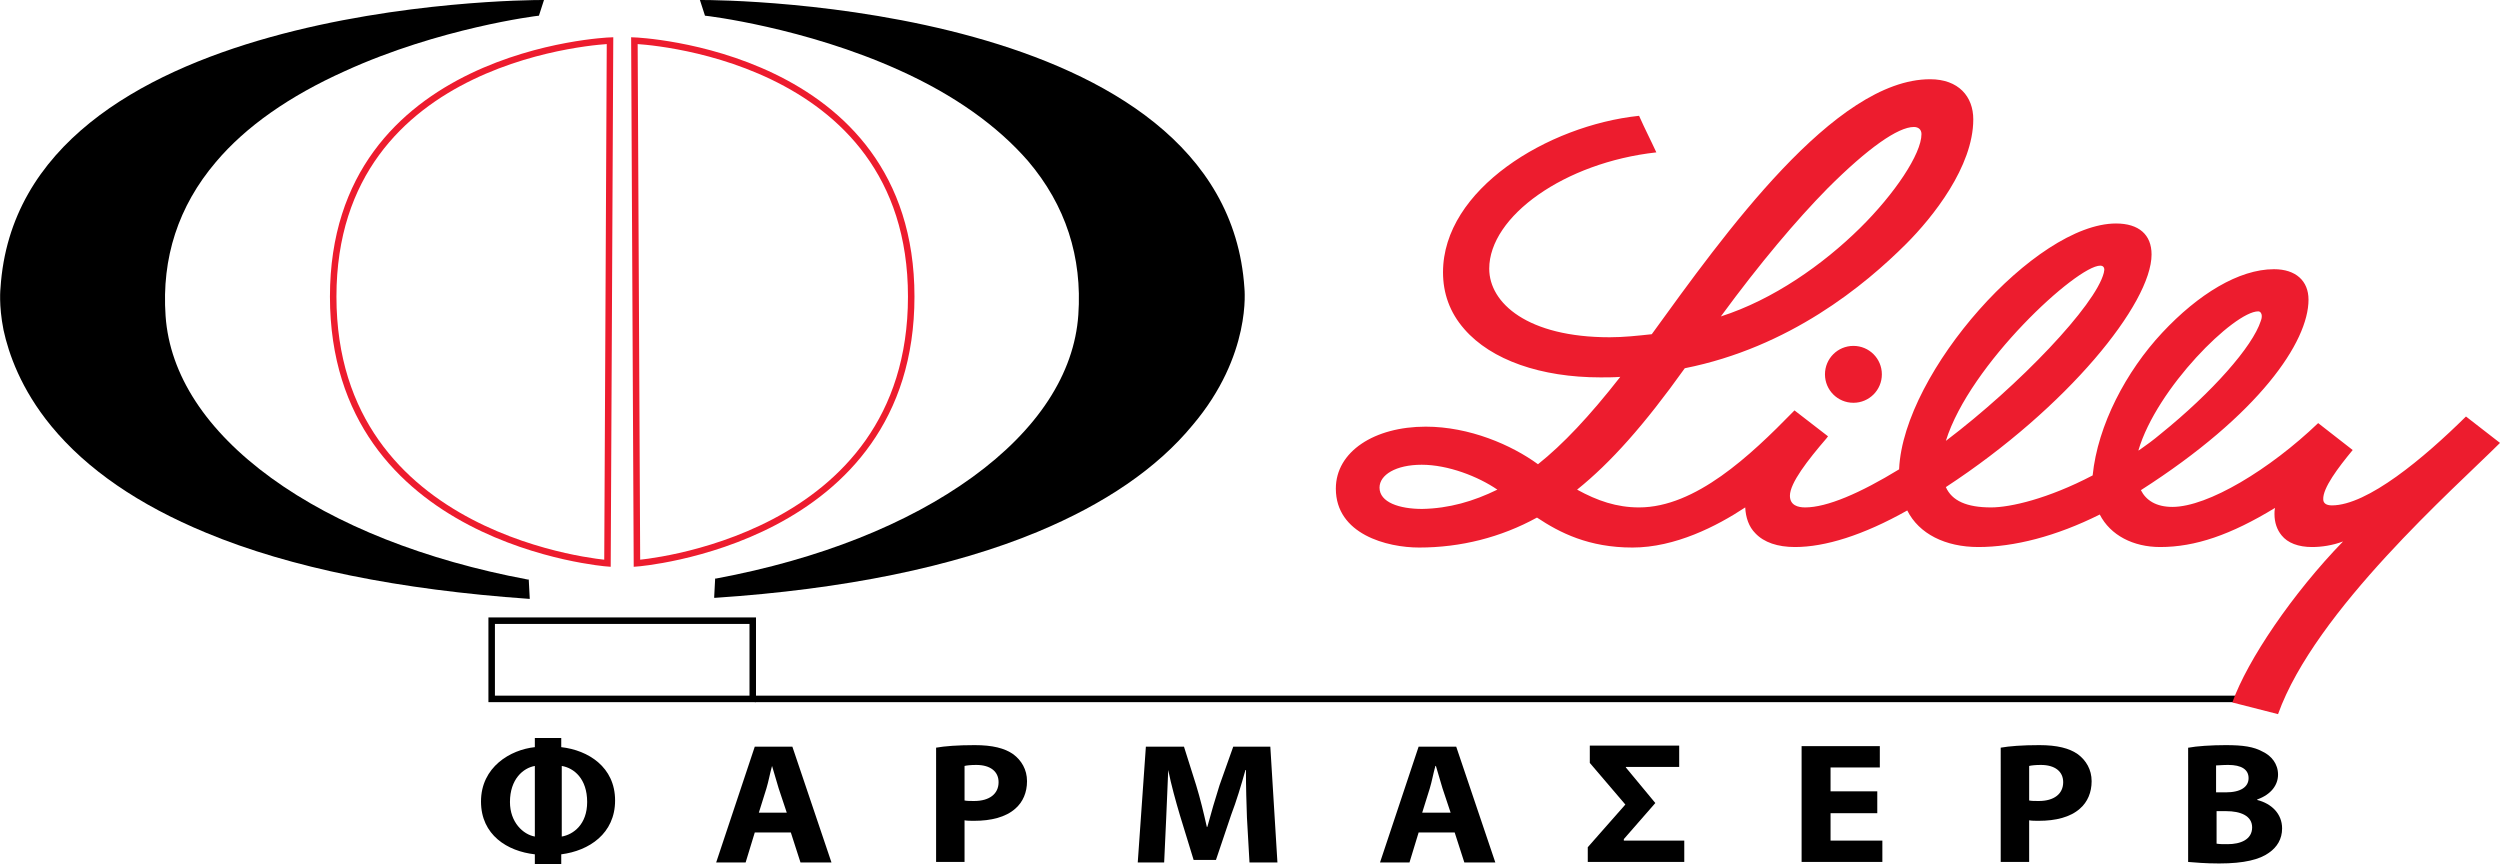 <?xml version="1.0" encoding="utf-8"?>
<!-- Generator: Adobe Illustrator 24.1.2, SVG Export Plug-In . SVG Version: 6.00 Build 0)  -->
<svg version="1.1" id="Layer_1" xmlns="http://www.w3.org/2000/svg" xmlns:xlink="http://www.w3.org/1999/xlink" x="0px" y="0px"
	 viewBox="0 0 492.2 170.1" style="enable-background:new 0 0 492.2 170.1;" xml:space="preserve">
<style type="text/css">
	.st0{fill:none;stroke:#ED1C2E;stroke-width:1.279;}
	.st1{fill:none;stroke:#000000;stroke-width:1.279;}
	.st2{fill:#ED1C2E;}
</style>
<g>
	<g>
		<path d="M106.8,0C102.6,0,3.7,0.6,0.1,56.7c0,0-0.4,3.3,0.6,8.3c1,4.6,3.4,11.6,9.4,18.9c7,8.5,17.2,15.5,30.5,21
			c16.6,6.9,38,11.2,63.5,13l0.2,0l-0.2-3.8l-0.2,0c-20.2-3.8-37.7-10.7-50.5-20c-12.8-9.3-20-20.3-20.8-31.9
			c-0.8-11.4,2.5-21.6,9.9-30.3c5.9-7,14.5-13,25.4-17.9C86.5,5.5,105.8,3.1,106,3.1l0.1,0l1-3.1L106.8,0z"/>
		<path d="M245,56.7C241.3,0.6,142.4,0,138.2,0l-0.4,0l1,3.1l0.1,0c0.2,0,19.5,2.3,38.1,10.7c10.9,4.9,19.4,11,25.4,17.9
			c7.4,8.7,10.7,18.9,9.9,30.3c-0.8,11.6-8,22.6-20.8,31.9c-12.8,9.3-30.2,16.2-50.5,20l-0.2,0l-0.2,3.8l0.2,0
			c25.5-1.7,46.9-6.1,63.5-13c13.2-5.5,23.5-12.5,30.5-21C246.5,69.9,245,56.8,245,56.7z"/>
	</g>
	<g>
		<path class="st0" d="M120.1,8c0,0-54.5,2.1-54.5,50.4c0,48.4,54,52.5,54,52.5L120.1,8z"/>
		<path class="st0" d="M124.9,8c0,0,54.5,2.1,54.5,50.4c0,48.4-54,52.5-54,52.5L124.9,8z"/>
	</g>
	<rect x="96.8" y="122.2" class="st1" width="51.4" height="15.4"/>
</g>
<line class="st1" x1="446.5" y1="137.6" x2="148.6" y2="137.6"/>
<g>
	<path class="st2" d="M364.9,68.1c3.1,0,5.6,2.5,5.6,5.6c0,3.1-2.5,5.6-5.6,5.6c-3.1,0-5.6-2.5-5.6-5.6
		C359.3,70.6,361.8,68.1,364.9,68.1z M492.2,87.2c-8.8,8.8-36.4,33-43.7,53.4l-9-2.3c3-8.4,11.9-21.5,21.8-31.7
		c-2.1,0.8-4.3,1.1-6.1,1.1c-2.7,0-4.8-0.8-6-2.3c-0.9-1.1-1.4-2.5-1.4-4.2c0-0.4,0-0.7,0.1-1.2c-8.7,5.3-15.7,7.7-22.6,7.7
		c-5.3,0-9.8-2.3-11.9-6.4c-8.6,4.3-16.9,6.4-23.9,6.4c-6.5,0-11.7-2.6-14-7.2c-8.7,4.9-16.2,7.2-22.1,7.2c-3.4,0-6.1-0.9-7.8-2.7
		c-1.3-1.3-1.9-3.1-2-5.1c-5.6,3.7-13.8,7.9-22.2,7.9c-8.6,0-14.3-2.9-18.8-5.9c-7.1,3.9-15,5.9-23.2,5.9c-6.3,0-16.4-2.6-16.4-11.6
		c0-7.3,7.6-12.2,17.7-12.2c8.6,0,16.9,3.6,22.1,7.4c4.9-3.9,10.1-9.4,16.2-17.2c-1.3,0.1-2.7,0.1-3.9,0.1
		c-11.7,0-21.5-3.4-26.8-9.5c-2.9-3.3-4.2-7.1-4.2-11.2c0-16.3,20.6-28.9,38.6-30.8c1.2,2.7,2.3,4.8,3.4,7.2
		C308,32,293.2,42.6,293.2,52.9c0,6.8,7.6,13.5,23.7,13.5c2.8,0,5.5-0.3,8.3-0.6c14.2-19.6,36-50.2,54.8-50.2c5.6,0,8.5,3.4,8.5,7.9
		c0,9.3-8,19.3-13.2,24.5c-8.2,8.2-23,20.4-43.6,24.5c-8,11.2-14.6,18.6-21.2,23.9c4,2.2,7.8,3.5,12.2,3.5
		c11.1,0,21.9-10.2,30.3-18.8l0.3-0.3l6.6,5.1l-0.3,0.4c-3.7,4.3-7.2,8.8-7.2,11.3c0,1.9,1.6,2.3,3,2.3c4.3,0,10.8-2.8,18.5-7.5
		v-0.1c0.9-19.1,26.9-48.3,42.7-48.3c4.5,0,7,2.2,7,6.1c0,9.6-16.5,30.1-40.5,45.8v0c1.2,2.7,4.1,4,8.9,4c3.8,0,11.2-1.7,20-6.3
		c1-9.9,6.6-20.5,13.7-28.1c7.1-7.6,15.1-12.5,22-12.5c4.3,0,6.8,2.3,6.8,6c0,8.3-9.7,22.6-33,37.5c1,2,3,3.3,6.2,3.3
		c7,0,19.2-7.4,28.7-16.5l6.8,5.3c-2.9,3.5-5.9,7.5-5.8,9.7c0,0.7,0.5,1.2,1.7,1.2c7,0,18.1-9.3,26.4-17.5L492.2,87.2z M338.8,62.3
		c10.3-3.3,20.1-10.2,27.4-17.4c6.8-6.7,12.1-14.6,12.1-18.5c0-0.9-0.6-1.4-1.5-1.4c-3.1,0-9,4.1-17,12.1
		C353.7,43.3,346.5,51.8,338.8,62.3z M294.8,96.4c-3.8-2.6-9.7-4.9-14.9-4.9c-5.1,0-8.3,2-8.3,4.5c0,2.9,3.9,4.2,8.4,4.2
		C285.3,100.1,290.1,98.7,294.8,96.4z M383.1,86.8c14.4-10.9,29.5-26.7,31.1-33.1c0-0.2,0.1-0.4,0.1-0.6c0-0.4-0.2-0.8-0.8-0.8
		C408.9,52.3,387.8,71.7,383.1,86.8L383.1,86.8z M421.2,88.6c1.3-0.9,2.8-2,4.1-3.1c10.3-8.3,18.2-17.3,19.8-22.3
		c0.1-0.2,0.2-0.6,0.2-1c0-0.5-0.3-0.9-0.7-0.9c-4.7,0-20,15.1-23.6,27.4v0L421.2,88.6z M365,73.7"/>
</g>
<path d="M110.6,170.1h-5.3v-1.9c-5.4-0.6-10.6-3.8-10.6-10.4c0-6.8,5.8-10.2,10.6-10.7v-1.8h5.2v1.8c5.3,0.6,10.6,3.9,10.6,10.5
	c0,6.5-5.1,9.9-10.6,10.6V170.1z M105.3,150.8c-2.3,0.4-4.9,2.6-4.9,7.1c0,4,2.6,6.4,4.9,6.8V150.8z M110.6,164.7
	c2.3-0.4,5-2.4,5-6.8c0-4.6-2.6-6.7-5-7.1V164.7z"/>
<path d="M148.6,163.9l-1.8,5.9H141l7.6-22.8h7.4l7.7,22.8h-6.1l-1.9-5.9H148.6z M154.9,160l-1.6-4.8c-0.4-1.4-0.9-3-1.3-4.4H152
	c-0.4,1.4-0.7,3.1-1.1,4.4l-1.5,4.8H154.9z"/>
<path d="M184.3,147.2c1.7-0.3,4.2-0.5,7.6-0.5c3.5,0,5.9,0.6,7.6,1.8c1.6,1.2,2.7,3,2.7,5.3c0,2.2-0.8,4.1-2.3,5.4
	c-1.9,1.7-4.8,2.4-8.1,2.4c-0.7,0-1.4,0-1.9-0.1v8.2h-5.6V147.2z M189.9,157.6c0.5,0.1,1.1,0.1,1.9,0.1c3,0,4.8-1.4,4.8-3.7
	c0-2.1-1.6-3.4-4.4-3.4c-1.1,0-1.9,0.1-2.3,0.2V157.6z"/>
<path d="M245.5,161c-0.1-2.7-0.2-6.1-0.2-9.4h-0.1c-0.8,2.9-1.8,6.2-2.8,8.8l-3,8.9H235l-2.7-8.8c-0.8-2.7-1.7-5.9-2.3-8.9H230
	c-0.1,3.1-0.3,6.6-0.4,9.5l-0.4,8.7h-5.2l1.6-22.8h7.5l2.4,7.6c0.8,2.6,1.5,5.5,2.1,8.2h0.1c0.7-2.6,1.6-5.7,2.4-8.2l2.7-7.6h7.3
	l1.4,22.8h-5.5L245.5,161z"/>
<path d="M279.3,163.9l-1.8,5.9h-5.8l7.6-22.8h7.4l7.7,22.8h-6.1l-1.9-5.9H279.3z M285.6,160l-1.6-4.8c-0.4-1.4-0.9-3-1.3-4.4h-0.1
	c-0.4,1.4-0.7,3.1-1.1,4.4l-1.5,4.8H285.6z"/>
<path d="M319.7,165.5h11.9v4.2h-19v-2.9l7.4-8.4l-7-8.2v-3.4h17.6v4.2h-10.5v0.1l5.8,7l-6.2,7.1V165.5z"/>
<path d="M369.6,160.1h-9.2v5.4h10.2v4.2h-15.9v-22.8h15.4v4.2h-9.7v4.7h9.2V160.1z"/>
<path d="M393.9,147.2c1.7-0.3,4.2-0.5,7.6-0.5c3.5,0,5.9,0.6,7.6,1.8c1.6,1.2,2.7,3,2.7,5.3c0,2.2-0.8,4.1-2.3,5.4
	c-1.9,1.7-4.8,2.4-8.1,2.4c-0.7,0-1.4,0-1.9-0.1v8.2h-5.6V147.2z M399.5,157.6c0.5,0.1,1.1,0.1,1.9,0.1c3,0,4.8-1.4,4.8-3.7
	c0-2.1-1.6-3.4-4.4-3.4c-1.1,0-1.9,0.1-2.3,0.2V157.6z"/>
<path d="M430.9,147.2c1.5-0.3,4.5-0.5,7.3-0.5c3.4,0,5.5,0.3,7.3,1.3c1.7,0.8,3,2.4,3,4.5c0,2-1.3,3.9-4.1,4.9v0.1
	c2.8,0.7,4.9,2.7,4.9,5.6c0,2.1-1,3.7-2.6,4.8c-1.8,1.3-4.8,2.1-9.8,2.1c-2.8,0-4.8-0.2-6.1-0.3V147.2z M436.4,156h1.8
	c3,0,4.5-1.1,4.5-2.8c0-1.7-1.4-2.6-4-2.6c-1.2,0-1.9,0.1-2.4,0.1V156z M436.4,166.1c0.6,0.1,1.2,0.1,2.2,0.1c2.5,0,4.8-0.9,4.8-3.3
	c0-2.3-2.3-3.2-5.1-3.2h-1.9V166.1z"/>
</svg>
